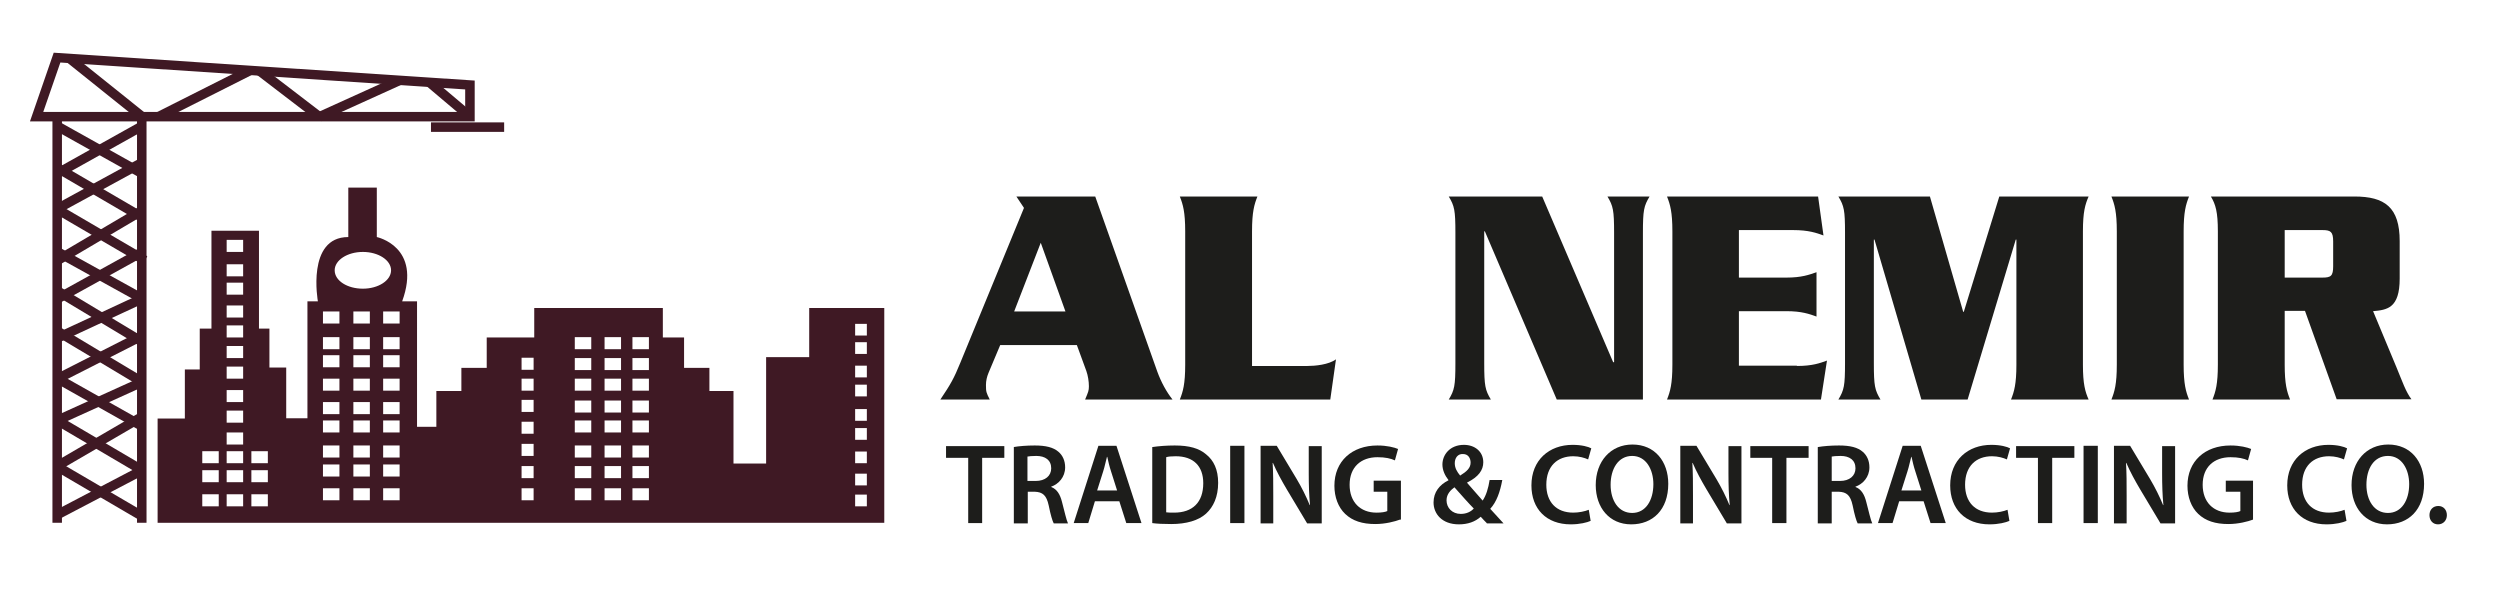 <?xml version="1.0" encoding="utf-8"?>
<!-- Generator: Adobe Illustrator 16.0.2, SVG Export Plug-In . SVG Version: 6.00 Build 0)  -->
<!DOCTYPE svg PUBLIC "-//W3C//DTD SVG 1.1//EN" "http://www.w3.org/Graphics/SVG/1.1/DTD/svg11.dtd">
<svg version="1.1" id="Layer_1" xmlns="http://www.w3.org/2000/svg" xmlns:xlink="http://www.w3.org/1999/xlink" x="0px" y="0px"
	 width="525px" height="125px" viewBox="45.5 35.5 525 125" enable-background="new 45.5 35.5 525 125" xml:space="preserve">
<path fill="#3F1924" d="M215.432,100.114v10.377h-9.047v22.351h-6.852v-15.233h-5.056v-4.856h-5.322v-6.386h-4.457v-6.187h-27.007
	v6.187h-9.979v6.386h-5.321v4.856h-5.255v7.517h-4.058V98.784h-3.126c4.19-11.508-5.322-13.503-5.322-13.503V74.903h-5.987V85.28
	c-8.848,0-6.386,13.503-6.386,13.503h-2.195v24.546h-4.457v-10.644h-3.526v-8.182h-2.195V83.95h-9.978v20.555h-2.461v8.581h-3.126
	v10.311h-5.721v9.513v8.182v4.191h152.6V137.1v-4.191v-32.729h-15.766V100.114z M91.436,141.823h-3.459v-2.528h3.459V141.823z
	 M91.436,136.768h-3.459v-2.528h3.459V136.768z M91.436,132.776h-3.459v-2.528h3.459V132.776z M96.559,141.823h-3.459v-2.528h3.459
	V141.823z M96.559,136.768h-3.459v-2.528h3.459V136.768z M96.559,132.776h-3.459v-2.528h3.459V132.776z M96.559,128.852h-3.459
	v-2.528h3.459V128.852z M96.559,124.261h-3.459v-2.528h3.459V124.261z M96.559,119.938h-3.459v-2.528h3.459V119.938z
	 M96.559,115.015h-3.459v-2.528h3.459V115.015z M96.559,110.691h-3.459v-2.528h3.459V110.691z M96.559,106.367h-3.459v-2.528h3.459
	V106.367z M96.559,102.176h-3.459v-2.528h3.459V102.176z M96.559,97.387h-3.459v-2.528h3.459V97.387z M96.559,93.529h-3.459v-2.528
	h3.459V93.529z M96.559,88.406h-3.459v-2.527h3.459V88.406z M101.747,141.823h-3.459v-2.528h3.459V141.823z M101.747,136.768h-3.459
	v-2.528h3.459V136.768z M101.747,132.776h-3.459v-2.528h3.459V132.776z M116.781,140.559h-3.459v-2.528h3.459V140.559z
	 M116.781,135.57h-3.459v-2.528h3.459V135.57z M116.781,131.579h-3.459v-2.528h3.459V131.579z M116.781,126.324h-3.459v-2.528h3.459
	V126.324z M116.781,122.465h-3.459v-2.528h3.459V122.465z M116.781,117.543h-3.459v-2.528h3.459V117.543z M116.781,112.62h-3.459
	v-2.528h3.459V112.62z M116.781,108.829h-3.459v-2.528h3.459V108.829z M116.781,103.44h-3.459v-2.528h3.459V103.44z M115.783,92.265
	c0-2.128,2.661-3.858,5.92-3.858c3.26,0,5.92,1.73,5.92,3.858c0,2.129-2.661,3.858-5.92,3.858
	C118.444,96.123,115.783,94.46,115.783,92.265z M123.167,140.559h-3.459v-2.528h3.459V140.559z M123.167,135.57h-3.459v-2.528h3.459
	V135.57z M123.167,131.579h-3.459v-2.528h3.459V131.579z M123.167,126.324h-3.459v-2.528h3.459V126.324z M123.167,122.465h-3.459
	v-2.528h3.459V122.465z M123.167,117.543h-3.459v-2.528h3.459V117.543z M123.167,112.62h-3.459v-2.528h3.459V112.62z
	 M123.167,108.829h-3.459v-2.528h3.459V108.829z M123.167,103.44h-3.459v-2.528h3.459V103.44z M129.42,140.559h-3.459v-2.528h3.459
	V140.559z M129.42,135.57h-3.459v-2.528h3.459V135.57z M129.42,131.579h-3.459v-2.528h3.459V131.579z M129.42,126.324h-3.459v-2.528
	h3.459V126.324z M129.42,122.465h-3.459v-2.528h3.459V122.465z M129.42,117.543h-3.459v-2.528h3.459V117.543z M129.42,112.62h-3.459
	v-2.528h3.459V112.62z M129.42,108.829h-3.459v-2.528h3.459V108.829z M129.42,103.44h-3.459v-2.528h3.459V103.44z M157.558,140.559
	h-2.528v-2.528h2.528V140.559z M157.558,135.902h-2.528v-2.527h2.528V135.902z M157.558,131.246h-2.528v-2.528h2.528V131.246z
	 M157.558,126.59h-2.528v-2.528h2.528V126.59z M157.558,122h-2.528v-2.528h2.528V122z M157.558,117.543h-2.528v-2.528h2.528V117.543
	z M157.558,113.152h-2.528v-2.528h2.528V113.152z M169.665,140.559h-3.459v-2.528h3.459V140.559z M169.665,135.902h-3.459v-2.527
	h3.459V135.902z M169.665,131.579h-3.459v-2.528h3.459V131.579z M169.665,126.324h-3.459v-2.528h3.459V126.324z M169.665,122.133
	h-3.459v-2.528h3.459V122.133z M169.665,117.543h-3.459v-2.528h3.459V117.543z M169.665,113.219h-3.459v-2.528h3.459V113.219z
	 M169.665,108.829h-3.459v-2.528h3.459V108.829z M175.918,140.559h-3.459v-2.528h3.459V140.559z M175.918,135.902h-3.459v-2.527
	h3.459V135.902z M175.918,131.579h-3.459v-2.528h3.459V131.579z M175.918,126.324h-3.459v-2.528h3.459V126.324z M175.918,122.133
	h-3.459v-2.528h3.459V122.133z M175.918,117.543h-3.459v-2.528h3.459V117.543z M175.918,113.219h-3.459v-2.528h3.459V113.219z
	 M175.918,108.829h-3.459v-2.528h3.459V108.829z M181.772,140.559h-3.459v-2.528h3.459V140.559z M181.772,135.902h-3.459v-2.527
	h3.459V135.902z M181.772,131.579h-3.459v-2.528h3.459V131.579z M181.772,126.324h-3.459v-2.528h3.459V126.324z M181.772,122.133
	h-3.459v-2.528h3.459V122.133z M181.772,117.543h-3.459v-2.528h3.459V117.543z M181.772,113.219h-3.459v-2.528h3.459V113.219z
	 M181.772,108.829h-3.459v-2.528h3.459V108.829z M227.539,141.823h-2.461v-2.461h2.461V141.823z M227.539,137.433h-2.461v-2.461
	h2.461V137.433z M227.539,132.776h-2.461v-2.461h2.461V132.776z M227.539,127.854h-2.461v-2.461h2.461V127.854z M227.539,123.862
	h-2.461v-2.461h2.461V123.862z M227.539,118.74h-2.461v-2.461h2.461V118.74z M227.539,114.749h-2.461v-2.461h2.461V114.749z
	 M227.539,109.826h-2.461v-2.461h2.461V109.826z M227.539,105.968h-2.461v-2.461h2.461V105.968z"/>
<g>
	<rect x="56.513" y="60.002" fill="#3F1924" width="1.996" height="85.28"/>
</g>
<g>
	<rect x="74.274" y="60.002" fill="#3F1924" width="1.996" height="85.28"/>
</g>
<g>
	
		<rect x="56.321" y="137.987" transform="matrix(-0.886 0.464 -0.464 -0.886 189.632 231.324)" fill="#3F1924" width="20.09" height="1.996"/>
</g>
<g>
	
		<rect x="65.423" y="128.285" transform="matrix(-0.505 0.863 -0.863 -0.505 219.58 151.353)" fill="#3F1924" width="1.995" height="20.621"/>
</g>
<g>
	
		<rect x="65.443" y="118.705" transform="matrix(-0.507 0.862 -0.862 -0.507 211.361 137.171)" fill="#3F1924" width="1.995" height="20.688"/>
</g>
<g>
	
		<rect x="65.396" y="109.813" transform="matrix(-0.491 0.871 -0.871 -0.491 203.553 121.086)" fill="#3F1924" width="1.996" height="20.421"/>
</g>
<g>
	
		<rect x="65.425" y="100.023" transform="matrix(-0.514 0.858 -0.858 -0.514 195.265 110.103)" fill="#3F1924" width="1.996" height="20.755"/>
</g>
<g>
	
		<rect x="65.43" y="91.564" transform="matrix(-0.515 0.857 -0.857 -0.515 188.021 97.51)" fill="#3F1924" width="1.996" height="20.754"/>
</g>
<g>
	
		<rect x="65.404" y="83.134" transform="matrix(-0.484 0.875 -0.875 -0.484 180.19 80.334)" fill="#3F1924" width="1.996" height="20.356"/>
</g>
<g>
	
		<rect x="65.675" y="74.16" transform="matrix(-0.504 0.863 -0.863 -0.504 173.53 70.02)" fill="#3F1924" width="1.996" height="21.287"/>
</g>
<g>
	
		<rect x="65.397" y="65.575" transform="matrix(-0.504 0.864 -0.864 -0.504 165.401 56.79)" fill="#3F1924" width="1.996" height="20.622"/>
</g>
<g>
	
		<rect x="65.405" y="56.719" transform="matrix(-0.488 0.873 -0.873 -0.488 157.228 41.636)" fill="#3F1924" width="1.996" height="20.422"/>
</g>
<g>
	
		<rect x="56.191" y="65.987" transform="matrix(-0.873 0.488 -0.488 -0.873 157.049 93.047)" fill="#3F1924" width="20.421" height="1.996"/>
</g>
<g>
	
		<rect x="56.24" y="73.58" transform="matrix(-0.878 0.479 -0.479 -0.878 160.399 108.194)" fill="#3F1924" width="20.29" height="1.995"/>
</g>
<g>
	
		<rect x="56.053" y="83.952" transform="matrix(-0.861 0.508 -0.508 -0.861 166.749 124.382)" fill="#3F1924" width="20.688" height="1.996"/>
</g>
<g>
	
		<rect x="56.238" y="92.315" transform="matrix(-0.875 0.484 -0.484 -0.875 169.68 142.856)" fill="#3F1924" width="20.355" height="1.996"/>
</g>
<g>
	
		<rect x="57.046" y="101.307" transform="matrix(-0.907 0.421 -0.421 -0.907 170.165 166.993)" fill="#3F1924" width="19.158" height="1.995"/>
</g>
<g>
	
		<rect x="56.375" y="109.512" transform="matrix(-0.891 0.453 -0.453 -0.891 175.583 178.949)" fill="#3F1924" width="19.956" height="1.995"/>
</g>
<g>
	
		<rect x="56.65" y="118.793" transform="matrix(-0.911 0.413 -0.413 -0.911 176.402 201.452)" fill="#3F1924" width="19.556" height="1.996"/>
</g>
<g>
	
		<rect x="56.092" y="127.182" transform="matrix(-0.864 0.503 -0.503 -0.864 188.295 205.519)" fill="#3F1924" width="20.621" height="1.996"/>
</g>
<g>
	<g>
		<path fill="#3F1924" d="M145.185,61H51.79l4.989-14.435l88.406,5.854V61z M54.583,59.004h88.606v-4.723l-85.014-5.654
			L54.583,59.004z"/>
	</g>
</g>
<g>
	
		<rect x="66.685" y="44.1" transform="matrix(-0.625 0.78 -0.78 -0.625 152.053 34.762)" fill="#3F1924" width="1.996" height="19.557"/>
</g>
<g>
	
		<rect x="77.598" y="54.141" transform="matrix(-0.893 0.45 -0.45 -0.893 192.105 64.635)" fill="#3F1924" width="21.552" height="1.995"/>
</g>
<g>
	
		<rect x="105.34" y="47.361" transform="matrix(-0.608 0.794 -0.794 -0.608 214.841 4.39)" fill="#3F1924" width="1.996" height="15.699"/>
</g>
<g>
	
		<rect x="111.738" y="55.223" transform="matrix(-0.911 0.413 -0.413 -0.911 254.324 57.498)" fill="#3F1924" width="18.426" height="1.996"/>
</g>
<g>
	
		<rect x="138.95" y="50.825" transform="matrix(-0.645 0.764 -0.764 -0.645 273.349 -14.1)" fill="#3F1924" width="1.995" height="11.175"/>
</g>
<g>
	<rect x="136.005" y="61.199" fill="#3F1924" width="15.366" height="1.996"/>
</g>
<g>
	<path fill="#1D1D1B" d="M255.544,107.964l-2.461,5.854c-0.333,0.798-0.532,1.663-0.532,2.528c0,1.463,0.066,1.597,0.798,3.06
		h-10.377c2.195-3.259,2.86-4.457,4.191-7.716l13.371-32.529l-1.596-2.395H275.5l13.038,36.787c0.798,2.195,1.929,4.257,3.193,5.854
		h-18.36c0.665-1.597,0.798-1.862,0.798-2.794c0-0.998-0.2-2.262-0.532-3.193l-1.996-5.455H255.544z M269.247,100.913l-5.188-14.435
		l-5.588,14.435H269.247z"/>
	<path fill="#1D1D1B" d="M320.069,112.354c1.597,0,4.457-0.266,5.986-1.397l-1.197,8.448h-31.597
		c0.665-1.663,1.131-3.259,1.131-7.317V84.083c0-4.058-0.466-5.654-1.131-7.317h16.297c-0.665,1.663-1.131,3.26-1.131,7.317v28.271
		H320.069z"/>
	<path fill="#1D1D1B" d="M357.321,84.083h-0.134v27.673c0,4.79,0.2,5.654,1.397,7.65h-8.848c1.197-1.996,1.397-2.86,1.397-7.65
		v-27.34c0-4.789-0.2-5.654-1.397-7.65h19.624l14.9,34.791h0.2V84.415c0-4.789-0.2-5.654-1.397-7.65h8.848
		c-1.197,1.996-1.397,2.861-1.397,7.65v34.99h-18.094L357.321,84.083z"/>
	<path fill="#1D1D1B" d="M422.845,112.354c3.259,0,4.855-0.599,6.319-1.131l-1.265,8.182H395.57
		c0.666-1.663,1.131-3.259,1.131-7.317V84.083c0-4.058-0.465-5.654-1.131-7.317h31.73l1.131,8.182
		c-1.463-0.532-3.126-1.131-6.386-1.131h-11.375v9.979h9.979c3.192,0,4.789-0.599,6.319-1.131v9.313
		c-1.464-0.532-3.127-1.131-6.319-1.131h-9.979v11.442h12.174V112.354z"/>
	<path fill="#1D1D1B" d="M465.352,76.765h18.759c-0.731,1.663-1.197,3.26-1.197,7.317v28.005c0,4.058,0.466,5.654,1.197,7.317
		h-16.298c0.665-1.663,1.131-3.259,1.131-7.317V85.812h-0.133l-10.111,33.593h-9.712l-9.846-33.593h-0.133v25.943
		c0,4.79,0.199,5.654,1.397,7.65h-8.848c1.197-1.996,1.396-2.86,1.396-7.65v-27.34c0-4.789-0.199-5.654-1.396-7.65h19.225
		l6.984,24.214h0.133L465.352,76.765z"/>
	<path fill="#1D1D1B" d="M488.899,119.405c0.665-1.663,1.131-3.259,1.131-7.317V84.083c0-4.058-0.466-5.654-1.131-7.317h16.298
		c-0.665,1.663-1.131,3.26-1.131,7.317v28.005c0,4.058,0.466,5.654,1.131,7.317H488.899z"/>
	<path fill="#1D1D1B" d="M525.287,100.913v11.175c0,4.058,0.465,5.654,1.131,7.317H510.12c0.665-1.663,1.131-3.259,1.131-7.317
		V84.083c0-4.058-0.466-5.654-1.464-7.317h30.135c6.386,0,9.512,2.262,9.512,9.379v7.85c0,6.253-2.66,6.586-5.588,6.852
		l4.989,11.974c1.131,2.727,1.862,4.922,3.061,6.519h-15.699l-6.652-18.56h-4.257V100.913z M525.287,93.795h7.916
		c1.796,0,2.262-0.333,2.262-2.395v-5.188c0-2.062-0.532-2.395-2.262-2.395h-7.916V93.795z"/>
</g>
<g>
	<path fill="#1D1D1B" d="M248.825,131.645h-4.657v-2.461h12.24v2.461h-4.657v13.704h-2.927V131.645z"/>
	<path fill="#1D1D1B" d="M258.338,129.384c1.131-0.2,2.793-0.333,4.457-0.333c2.329,0,3.925,0.399,4.989,1.331
		c0.865,0.732,1.397,1.863,1.397,3.259c0,2.063-1.397,3.526-2.927,4.058v0.066c1.197,0.466,1.862,1.53,2.262,3.126
		c0.532,1.996,0.931,3.858,1.264,4.523h-2.994c-0.266-0.466-0.665-1.796-1.064-3.792c-0.466-2.129-1.264-2.794-2.927-2.86h-1.463
		v6.652h-2.927v-16.031H258.338z M261.265,136.501h1.729c1.996,0,3.26-1.064,3.26-2.661c0-1.729-1.264-2.594-3.127-2.594
		c-0.931,0-1.53,0.066-1.862,0.133V136.501z"/>
	<path fill="#1D1D1B" d="M275.434,140.759l-1.397,4.59h-3.06l5.188-16.231h3.792l5.255,16.231h-3.193l-1.463-4.59H275.434z
		 M280.09,138.497l-1.264-3.991c-0.333-0.998-0.599-2.129-0.798-3.06h-0.066c-0.266,0.931-0.466,2.062-0.798,3.06l-1.264,3.991
		H280.09z"/>
	<path fill="#1D1D1B" d="M287.474,129.384c1.331-0.2,2.994-0.333,4.723-0.333c3.06,0,5.122,0.599,6.585,1.863
		c1.597,1.264,2.528,3.193,2.528,5.987c0,2.927-0.998,5.056-2.528,6.453c-1.596,1.463-4.19,2.195-7.317,2.195
		c-1.73,0-3.06-0.067-3.992-0.2V129.384z M290.401,143.087c0.399,0.066,1.064,0.066,1.663,0.066c3.858,0,6.12-2.128,6.12-6.187
		c0-3.592-2.062-5.654-5.787-5.654c-0.931,0-1.597,0.066-1.996,0.2V143.087z"/>
	<path fill="#1D1D1B" d="M306.831,129.117v16.231h-2.993v-16.231H306.831z"/>
	<path fill="#1D1D1B" d="M310.224,145.349v-16.231h3.393l4.191,6.985c1.064,1.796,1.995,3.659,2.728,5.455h0.066
		c-0.2-2.128-0.267-4.257-0.267-6.718v-5.654h2.728v16.231h-3.06l-4.258-7.118c-1.064-1.796-2.129-3.725-2.927-5.588h-0.066
		c0.133,2.129,0.133,4.257,0.133,6.918v5.787h-2.661V145.349z"/>
	<path fill="#1D1D1B" d="M339.493,144.617c-1.064,0.399-3.06,0.931-5.188,0.931c-2.728,0-4.789-0.665-6.319-2.128
		c-1.464-1.397-2.262-3.526-2.262-5.92c0-5.122,3.658-8.448,9.047-8.448c1.995,0,3.525,0.399,4.323,0.732l-0.665,2.395
		c-0.864-0.399-1.995-0.665-3.658-0.665c-3.459,0-5.854,2.062-5.854,5.788c0,3.658,2.262,5.854,5.654,5.854
		c1.063,0,1.862-0.133,2.261-0.333v-4.058h-2.86v-2.329h5.722v8.182H339.493z"/>
	<path fill="#1D1D1B" d="M357.72,145.349c-0.398-0.399-0.798-0.798-1.264-1.331c-1.197,1.064-2.728,1.597-4.59,1.597
		c-3.592,0-5.321-2.262-5.321-4.59c0-2.195,1.264-3.726,3.126-4.657v-0.066c-0.731-0.931-1.264-2.063-1.264-3.26
		c0-1.996,1.53-4.124,4.523-4.124c2.262,0,4.058,1.397,4.058,3.659c0,1.663-0.998,3.06-3.393,4.257v0.066
		c1.131,1.264,2.395,2.728,3.26,3.725c0.731-1.064,1.197-2.594,1.463-4.324h2.661c-0.466,2.528-1.197,4.59-2.527,6.053
		c0.931,0.998,1.796,1.996,2.794,3.06h-3.526V145.349z M354.993,142.289c-0.998-0.998-2.528-2.728-4.059-4.457
		c-0.731,0.532-1.663,1.397-1.663,2.728c0,1.596,1.198,2.86,2.994,2.86C353.463,143.419,354.395,142.954,354.993,142.289z
		 M351.002,132.776c0,0.998,0.465,1.796,1.131,2.594c1.396-0.865,2.194-1.597,2.194-2.728c0-0.865-0.465-1.796-1.596-1.796
		C351.601,130.78,351.002,131.712,351.002,132.776z"/>
	<path fill="#1D1D1B" d="M379.539,144.883c-0.731,0.333-2.262,0.732-4.19,0.732c-5.122,0-8.249-3.26-8.249-8.182
		c0-5.322,3.726-8.515,8.647-8.515c1.93,0,3.326,0.399,3.925,0.731l-0.665,2.329c-0.731-0.333-1.862-0.666-3.126-0.666
		c-3.326,0-5.654,2.063-5.654,5.987c0,3.592,2.062,5.854,5.654,5.854c1.197,0,2.461-0.266,3.259-0.599L379.539,144.883z"/>
	<path fill="#1D1D1B" d="M395.837,137.1c0,5.455-3.26,8.515-7.783,8.515c-4.59,0-7.45-3.526-7.45-8.249
		c0-4.989,3.126-8.515,7.716-8.515C393.043,128.852,395.837,132.443,395.837,137.1z M383.729,137.299c0,3.326,1.663,5.92,4.523,5.92
		s4.457-2.661,4.457-6.053c0-3.06-1.529-5.92-4.457-5.92C385.326,131.246,383.729,133.974,383.729,137.299z"/>
	<path fill="#1D1D1B" d="M398.364,145.349v-16.231h3.393l4.191,6.985c1.063,1.796,1.995,3.659,2.727,5.455h0.067
		c-0.2-2.128-0.267-4.257-0.267-6.718v-5.654h2.728v16.231h-3.061l-4.257-7.118c-1.064-1.796-2.129-3.725-2.927-5.588h-0.066
		c0.133,2.129,0.133,4.257,0.133,6.918v5.787h-2.661V145.349z"/>
	<path fill="#1D1D1B" d="M417.723,131.645h-4.657v-2.461h12.24v2.461h-4.656v13.704h-2.994v-13.704H417.723z"/>
	<path fill="#1D1D1B" d="M427.234,129.384c1.131-0.2,2.794-0.333,4.457-0.333c2.328,0,3.925,0.399,4.989,1.331
		c0.865,0.732,1.396,1.863,1.396,3.259c0,2.063-1.396,3.526-2.927,4.058v0.066c1.197,0.466,1.863,1.53,2.262,3.126
		c0.532,1.996,0.932,3.858,1.265,4.523h-3.061c-0.266-0.466-0.665-1.796-1.064-3.792c-0.466-2.129-1.264-2.794-2.927-2.86h-1.463
		v6.652h-2.928V129.384z M430.161,136.501h1.729c1.996,0,3.26-1.064,3.26-2.661c0-1.729-1.264-2.594-3.126-2.594
		c-0.932,0-1.53,0.066-1.863,0.133V136.501z"/>
	<path fill="#1D1D1B" d="M444.331,140.759l-1.397,4.59h-3.06l5.188-16.231h3.792l5.255,16.231h-3.193l-1.463-4.59H444.331z
		 M448.987,138.497l-1.264-3.991c-0.333-0.998-0.6-2.129-0.799-3.06h-0.066c-0.267,0.931-0.466,2.062-0.798,3.06l-1.265,3.991
		H448.987z"/>
	<path fill="#1D1D1B" d="M467.479,144.883c-0.731,0.333-2.262,0.732-4.19,0.732c-5.122,0-8.249-3.26-8.249-8.182
		c0-5.322,3.726-8.515,8.648-8.515c1.929,0,3.326,0.399,3.925,0.731l-0.665,2.329c-0.732-0.333-1.863-0.666-3.127-0.666
		c-3.326,0-5.654,2.063-5.654,5.987c0,3.592,2.063,5.854,5.654,5.854c1.197,0,2.461-0.266,3.26-0.599L467.479,144.883z"/>
	<path fill="#1D1D1B" d="M473.533,131.645h-4.656v-2.461h12.24v2.461h-4.657v13.704h-2.993v-13.704H473.533z"/>
	<path fill="#1D1D1B" d="M486.039,129.117v16.231h-2.993v-16.231H486.039z"/>
	<path fill="#1D1D1B" d="M489.432,145.349v-16.231h3.393l4.191,6.985c1.064,1.796,1.995,3.659,2.727,5.455h0.067
		c-0.2-2.128-0.267-4.257-0.267-6.718v-5.654h2.728v16.231h-3.061l-4.257-7.118c-1.064-1.796-2.129-3.725-2.927-5.588h-0.066
		c0.133,2.129,0.133,4.257,0.133,6.918v5.787h-2.661V145.349z"/>
	<path fill="#1D1D1B" d="M518.635,144.617c-1.064,0.399-3.061,0.931-5.188,0.931c-2.728,0-4.79-0.665-6.319-2.128
		c-1.464-1.397-2.262-3.526-2.262-5.92c0-5.122,3.658-8.448,9.047-8.448c1.995,0,3.525,0.399,4.323,0.732l-0.665,2.395
		c-0.865-0.399-1.996-0.665-3.658-0.665c-3.46,0-5.854,2.062-5.854,5.788c0,3.658,2.262,5.854,5.654,5.854
		c1.064,0,1.862-0.133,2.262-0.333v-4.058h-3.06v-2.329h5.721V144.617z"/>
	<path fill="#1D1D1B" d="M538.259,144.883c-0.732,0.333-2.263,0.732-4.191,0.732c-5.122,0-8.248-3.26-8.248-8.182
		c0-5.322,3.725-8.515,8.647-8.515c1.929,0,3.326,0.399,3.925,0.731l-0.665,2.329c-0.732-0.333-1.863-0.666-3.127-0.666
		c-3.326,0-5.654,2.063-5.654,5.987c0,3.592,2.063,5.854,5.654,5.854c1.197,0,2.461-0.266,3.26-0.599L538.259,144.883z"/>
	<path fill="#1D1D1B" d="M554.556,137.1c0,5.455-3.259,8.515-7.782,8.515c-4.591,0-7.451-3.526-7.451-8.249
		c0-4.989,3.127-8.515,7.717-8.515C551.762,128.852,554.556,132.443,554.556,137.1z M542.449,137.299c0,3.326,1.663,5.92,4.523,5.92
		s4.457-2.661,4.457-6.053c0-3.06-1.53-5.92-4.457-5.92C543.979,131.246,542.449,133.974,542.449,137.299z"/>
	<path fill="#1D1D1B" d="M555.687,143.686c0-1.131,0.732-1.929,1.863-1.929c1.063,0,1.796,0.798,1.796,1.929
		c0,1.064-0.731,1.929-1.862,1.929C556.419,145.615,555.687,144.816,555.687,143.686z"/>
</g>
</svg>
